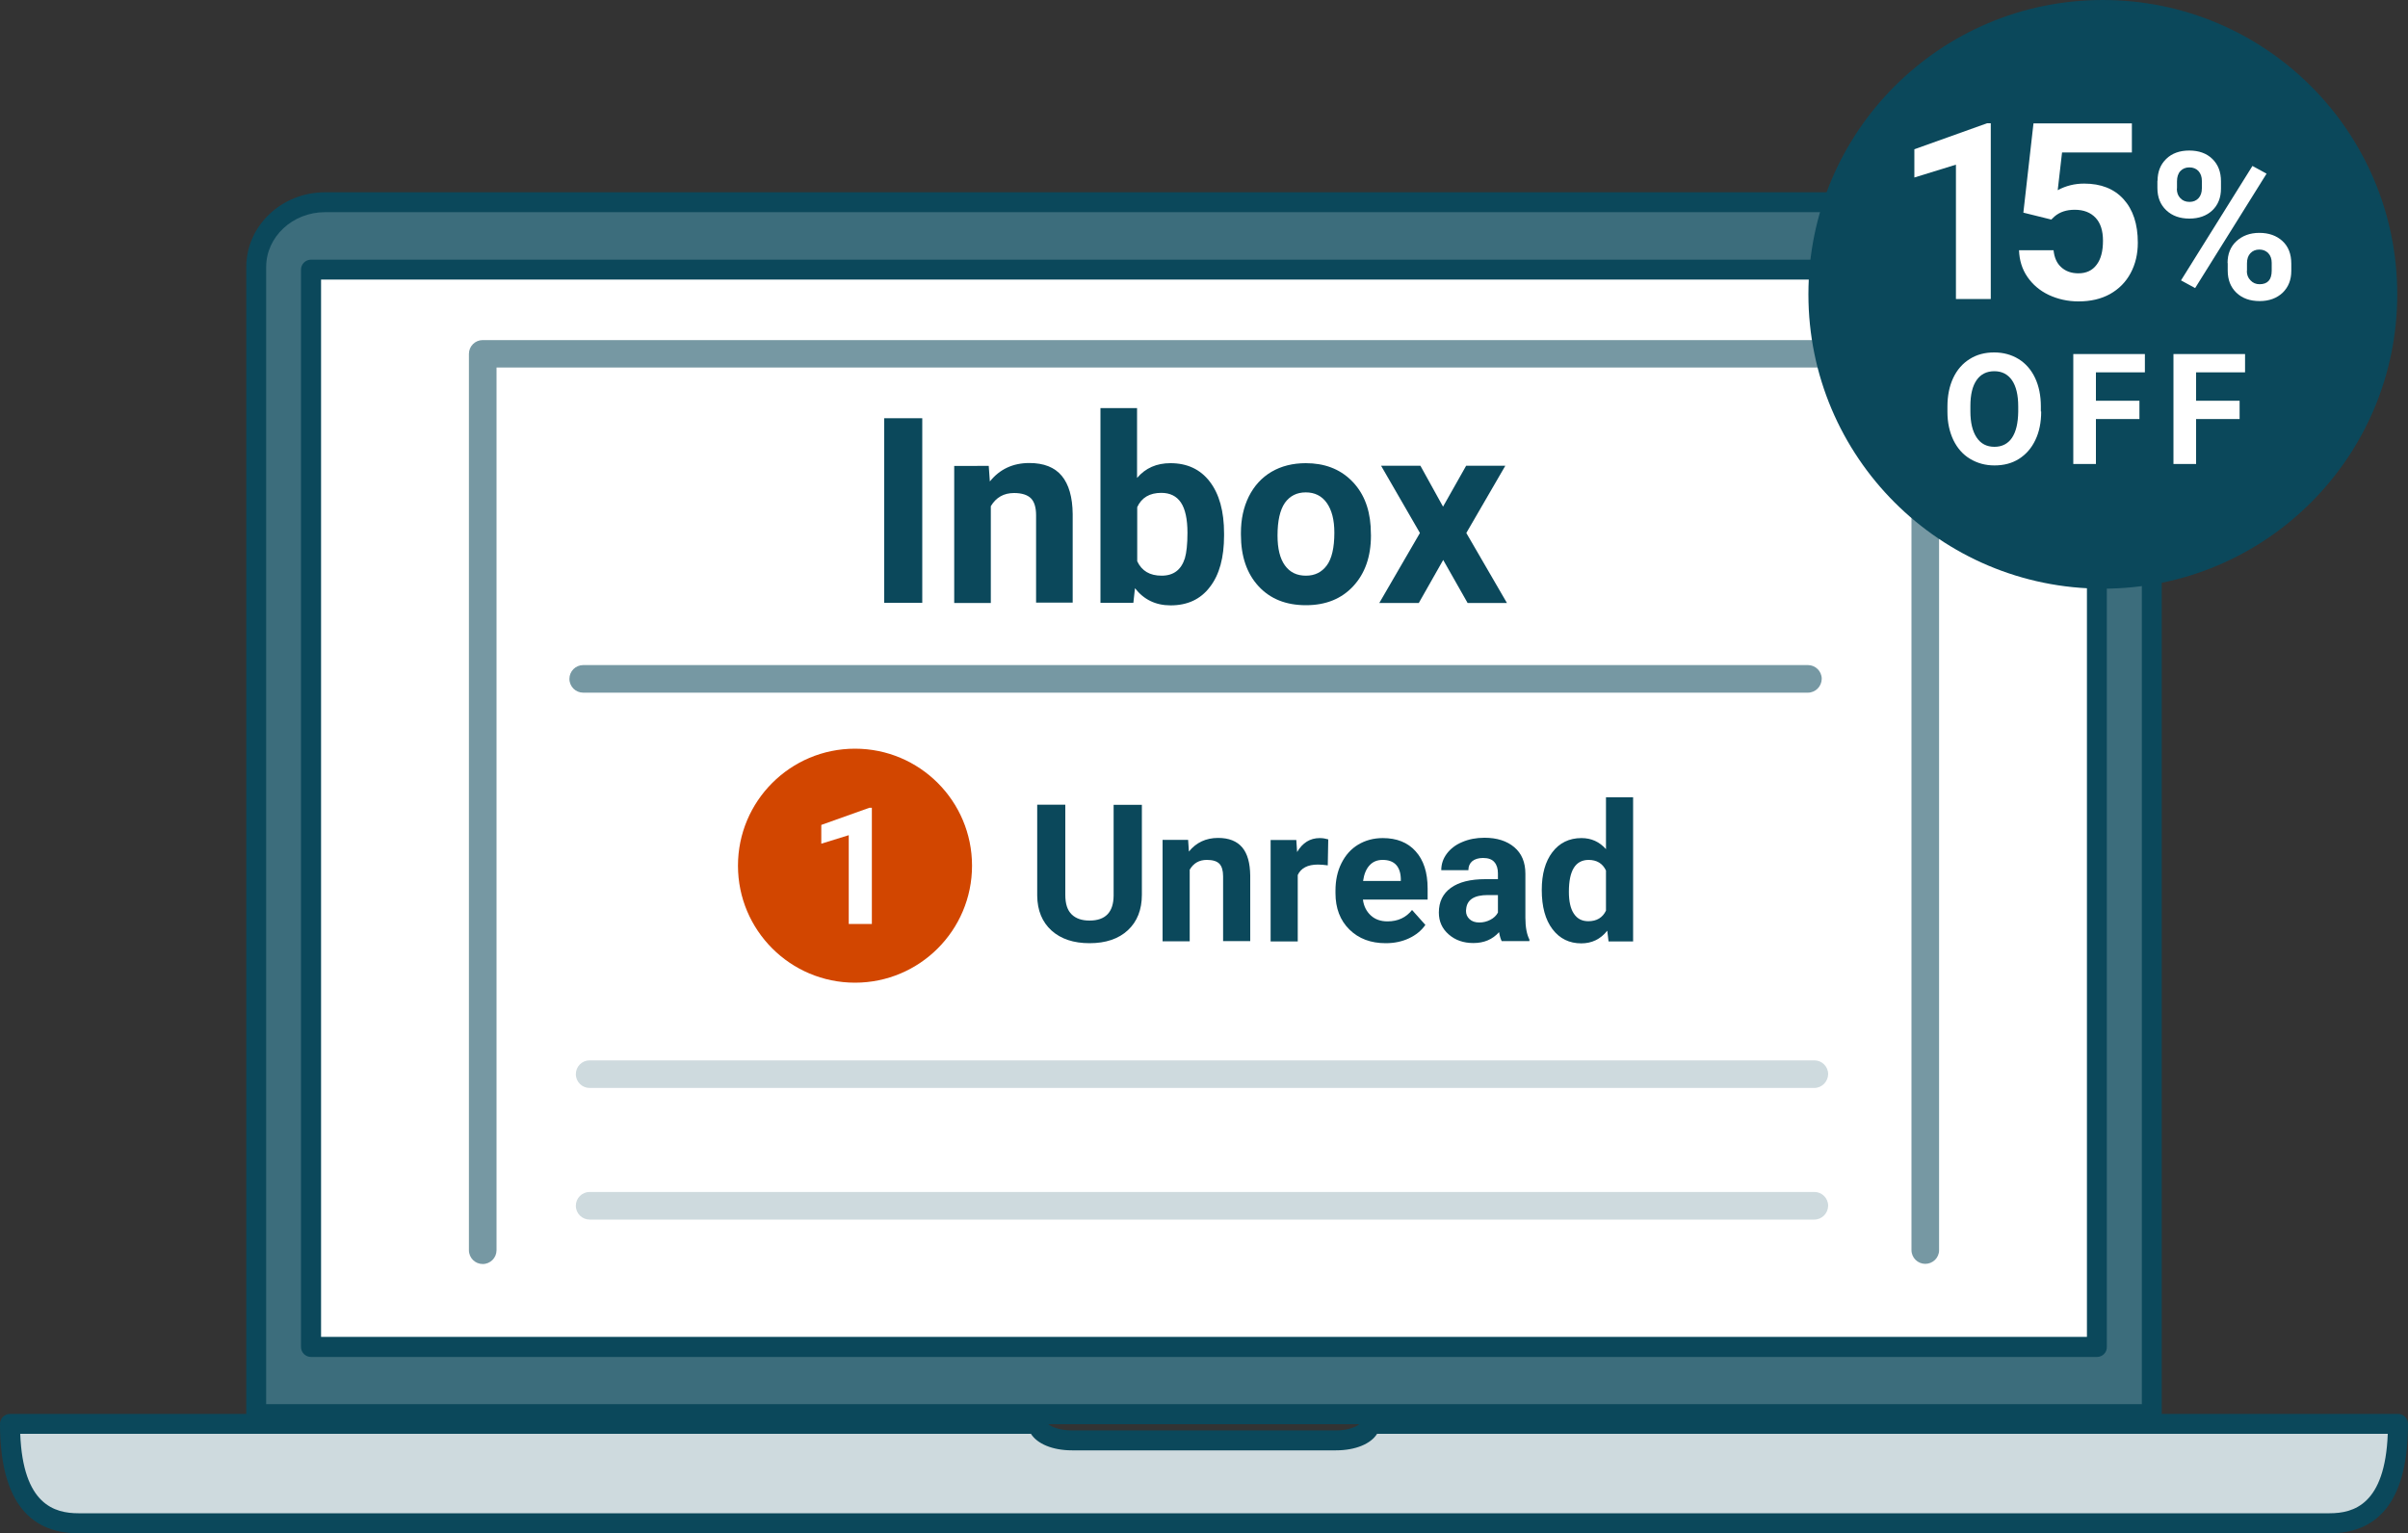 <?xml version="1.0" encoding="utf-8"?>
<!-- Generator: Adobe Illustrator 23.0.1, SVG Export Plug-In . SVG Version: 6.00 Build 0)  -->
<svg version="1.1" id="Layer_1" xmlns="http://www.w3.org/2000/svg" xmlns:xlink="http://www.w3.org/1999/xlink" x="0px" y="0px"
	 viewBox="0 0 150 95.54" style="enable-background:new 0 0 150 95.54;" xml:space="preserve">
<rect x="0" y="0" width="150" height="95.54" fill="#333333" stroke="none"/>
<style type="text/css">
	.st0{fill:#FFFFFF;}
	.st1{fill:#CEDADE;}
	.st2{fill:#0B485B;}
	.st3{fill:#3C6D7C;}
	.st4{fill:#7698A3;}
	.st5{fill:#D24600;}
</style>
<g>
	<g>
		<rect x="18.01" y="15.5" class="st0" width="112.62" height="70.15"/>
	</g>
	<g>
		<path class="st1" d="M85.33,88.72c0,0.57-0.95,1.03-2.11,1.03H66.78c-1.17,0-2.11-0.46-2.11-1.03H0.62c0,3.42,0.91,6.2,4.27,6.2
			h140.22c3.36,0,4.27-2.78,4.27-6.2H85.33z"/>
		<path class="st2" d="M145.11,95.54H4.89c-3.25,0-4.89-2.3-4.89-6.82c0-0.34,0.28-0.62,0.62-0.62h64.05c0.34,0,0.62,0.28,0.62,0.62
			c0.05,0.09,0.58,0.41,1.49,0.41h16.44c0.9,0,1.43-0.32,1.49-0.44c0-0.34,0.27-0.59,0.62-0.59h64.05c0.34,0,0.62,0.28,0.62,0.62
			C150,93.24,148.35,95.54,145.11,95.54z M1.26,89.34c0.17,4.42,2.14,4.95,3.63,4.95h140.22c1.5,0,3.46-0.53,3.63-4.95H85.78
			c-0.38,0.62-1.34,1.03-2.56,1.03H66.78c-1.22,0-2.17-0.41-2.56-1.03H1.26z"/>
	</g>
	<g>
		<path class="st3" d="M134.04,16.64c0-2.23-1.92-4.04-4.29-4.04H20.25c-2.37,0-4.29,1.81-4.29,4.04v71.48h118.08V16.64z
			 M130.63,83.92H19.37V16.8h111.25V83.92z"/>
		<path class="st2" d="M134.04,88.74H15.96c-0.34,0-0.62-0.28-0.62-0.62V16.64c0-2.57,2.2-4.66,4.91-4.66h109.5
			c2.71,0,4.91,2.09,4.91,4.66v71.48C134.66,88.46,134.38,88.74,134.04,88.74z M16.59,87.49h116.83V16.64
			c0-1.88-1.64-3.42-3.67-3.42H20.25c-2.02,0-3.67,1.53-3.67,3.42V87.49z M130.63,84.55H19.37c-0.34,0-0.62-0.28-0.62-0.62V16.8
			c0-0.34,0.28-0.62,0.62-0.62h111.25c0.34,0,0.62,0.28,0.62,0.62v67.13C131.25,84.27,130.97,84.55,130.63,84.55z M20,83.3h110
			V17.42H20V83.3z"/>
	</g>
	<g>
		<polyline class="st0" points="30.07,77.9 30.07,22.05 119.93,22.05 119.93,77.9 		"/>
		<path class="st4" d="M119.93,78.75c-0.47,0-0.86-0.38-0.86-0.86V22.9H30.93V77.9c0,0.47-0.38,0.86-0.86,0.86
			c-0.47,0-0.86-0.38-0.86-0.86V22.05c0-0.47,0.38-0.86,0.86-0.86h89.86c0.47,0,0.86,0.38,0.86,0.86V77.9
			C120.79,78.37,120.4,78.75,119.93,78.75z"/>
	</g>
	<g>
		<g>
			<circle class="st5" cx="53.26" cy="53.94" r="7.29"/>
		</g>
		<g>
			<g>
				<path class="st0" d="M54.31,57.57h-1.44v-5.53l-1.71,0.53V51.4l3-1.07h0.15V57.57z"/>
			</g>
		</g>
	</g>
	<g>
		<g>
			<g>
				<path class="st2" d="M57.45,37.56h-2.37v-11.5h2.37V37.56z"/>
			</g>
			<g>
				<path class="st2" d="M61.59,29.02L61.66,30c0.61-0.76,1.43-1.15,2.46-1.15c0.91,0,1.58,0.27,2.02,0.8
					c0.44,0.53,0.67,1.33,0.68,2.38v5.52h-2.28V32.1c0-0.48-0.11-0.84-0.32-1.05s-0.56-0.33-1.05-0.33c-0.64,0-1.12,0.27-1.45,0.82
					v6.03h-2.28v-8.54H61.59z"/>
			</g>
			<g>
				<path class="st2" d="M76.25,33.37c0,1.37-0.29,2.44-0.88,3.2c-0.58,0.77-1.4,1.15-2.45,1.15c-0.93,0-1.67-0.36-2.22-1.07
					l-0.1,0.91h-2.05V25.43h2.28v4.35c0.53-0.62,1.22-0.92,2.08-0.92c1.04,0,1.86,0.38,2.45,1.15c0.59,0.77,0.89,1.84,0.89,3.23
					V33.37z M73.97,33.2c0-0.86-0.14-1.49-0.41-1.89c-0.27-0.4-0.68-0.6-1.22-0.6c-0.73,0-1.23,0.3-1.5,0.89v3.37
					c0.28,0.6,0.78,0.9,1.52,0.9c0.74,0,1.22-0.36,1.45-1.09C73.91,34.44,73.97,33.91,73.97,33.2z"/>
			</g>
			<g>
				<path class="st2" d="M77.3,33.21c0-0.85,0.16-1.6,0.49-2.27c0.33-0.66,0.8-1.18,1.41-1.54c0.61-0.36,1.33-0.54,2.14-0.54
					c1.15,0,2.09,0.35,2.82,1.06c0.73,0.71,1.14,1.66,1.22,2.87l0.02,0.58c0,1.31-0.37,2.36-1.1,3.15
					c-0.73,0.79-1.71,1.19-2.95,1.19s-2.22-0.39-2.95-1.18c-0.73-0.79-1.1-1.86-1.1-3.22V33.21z M79.58,33.37
					c0,0.81,0.15,1.43,0.46,1.86c0.31,0.43,0.74,0.64,1.31,0.64c0.55,0,0.98-0.21,1.3-0.64c0.31-0.42,0.47-1.1,0.47-2.04
					c0-0.8-0.16-1.41-0.47-1.85c-0.31-0.44-0.75-0.66-1.31-0.66c-0.56,0-0.99,0.22-1.3,0.65C79.73,31.78,79.58,32.46,79.58,33.37z"
					/>
			</g>
			<g>
				<path class="st2" d="M89.89,31.57l1.44-2.55h2.44l-2.43,4.19l2.53,4.36h-2.45l-1.52-2.68l-1.52,2.68h-2.46l2.53-4.36l-2.42-4.19
					h2.45L89.89,31.57z"/>
			</g>
		</g>
		<g>
			<path class="st4" d="M112.61,43.16H36.33c-0.47,0-0.86-0.38-0.86-0.86c0-0.47,0.38-0.86,0.86-0.86h76.29
				c0.47,0,0.86,0.38,0.86,0.86C113.47,42.78,113.09,43.16,112.61,43.16z"/>
		</g>
	</g>
	<g>
		<path class="st1" d="M113.01,67.79H36.73c-0.47,0-0.86-0.38-0.86-0.86c0-0.47,0.38-0.86,0.86-0.86h76.29
			c0.47,0,0.86,0.38,0.86,0.86C113.87,67.4,113.49,67.79,113.01,67.79z"/>
	</g>
	<g>
		<path class="st1" d="M113.01,75.99H36.73c-0.47,0-0.86-0.38-0.86-0.86c0-0.47,0.38-0.86,0.86-0.86h76.29
			c0.47,0,0.86,0.38,0.86,0.86C113.87,75.61,113.49,75.99,113.01,75.99z"/>
	</g>
	<g>
		<g>
			<path class="st2" d="M71.13,50.15v5.6c0,0.93-0.29,1.67-0.87,2.21c-0.58,0.54-1.38,0.81-2.39,0.81c-0.99,0-1.78-0.26-2.37-0.79
				c-0.58-0.53-0.88-1.25-0.89-2.17v-5.67h1.75v5.62c0,0.56,0.13,0.96,0.4,1.22c0.27,0.26,0.64,0.38,1.11,0.38
				c0.99,0,1.49-0.52,1.5-1.55v-5.66H71.13z"/>
		</g>
		<g>
			<path class="st2" d="M74.01,52.33l0.05,0.73c0.45-0.56,1.06-0.85,1.82-0.85c0.67,0,1.17,0.2,1.5,0.59s0.49,0.98,0.5,1.76v4.08
				h-1.69v-4.04c0-0.36-0.08-0.62-0.23-0.78c-0.16-0.16-0.41-0.24-0.78-0.24c-0.48,0-0.83,0.2-1.07,0.61v4.46h-1.69v-6.32H74.01z"/>
		</g>
		<g>
			<path class="st2" d="M82.71,53.92c-0.23-0.03-0.43-0.05-0.61-0.05c-0.64,0-1.06,0.22-1.26,0.65v4.14h-1.69v-6.32h1.6l0.05,0.75
				c0.34-0.58,0.81-0.87,1.41-0.87c0.19,0,0.36,0.03,0.53,0.08L82.71,53.92z"/>
		</g>
		<g>
			<path class="st2" d="M86.32,58.77c-0.93,0-1.68-0.28-2.26-0.85s-0.87-1.33-0.87-2.27v-0.16c0-0.63,0.12-1.2,0.37-1.7
				c0.25-0.5,0.59-0.89,1.04-1.16c0.45-0.27,0.96-0.41,1.54-0.41c0.86,0,1.55,0.27,2.04,0.82c0.5,0.55,0.75,1.32,0.75,2.32v0.69
				H84.9c0.05,0.41,0.22,0.74,0.49,0.99c0.27,0.25,0.62,0.37,1.04,0.37c0.65,0,1.16-0.24,1.53-0.71l0.83,0.93
				c-0.25,0.36-0.6,0.64-1.03,0.84C87.33,58.67,86.85,58.77,86.32,58.77z M86.13,53.58c-0.34,0-0.61,0.11-0.82,0.34
				c-0.21,0.23-0.34,0.55-0.4,0.97h2.35v-0.14c-0.01-0.37-0.11-0.67-0.3-0.87C86.77,53.68,86.49,53.58,86.13,53.58z"/>
		</g>
		<g>
			<path class="st2" d="M93.55,58.65c-0.08-0.15-0.13-0.34-0.17-0.57c-0.41,0.46-0.94,0.68-1.6,0.68c-0.62,0-1.13-0.18-1.54-0.54
				c-0.41-0.36-0.61-0.81-0.61-1.36c0-0.67,0.25-1.18,0.75-1.54c0.5-0.36,1.21-0.54,2.15-0.54h0.78v-0.36c0-0.29-0.07-0.53-0.22-0.7
				c-0.15-0.18-0.39-0.26-0.71-0.26c-0.28,0-0.51,0.07-0.67,0.2c-0.16,0.14-0.24,0.32-0.24,0.56h-1.69c0-0.37,0.11-0.71,0.34-1.02
				c0.23-0.31,0.55-0.56,0.96-0.73c0.41-0.18,0.88-0.27,1.39-0.27c0.78,0,1.4,0.2,1.86,0.59c0.46,0.39,0.69,0.94,0.69,1.65v2.74
				c0,0.6,0.09,1.05,0.25,1.36v0.1H93.55z M92.15,57.48c0.25,0,0.48-0.06,0.69-0.17c0.21-0.11,0.37-0.26,0.47-0.45v-1.09h-0.63
				c-0.85,0-1.3,0.29-1.35,0.88l-0.01,0.1c0,0.21,0.07,0.38,0.22,0.52C91.69,57.41,91.89,57.48,92.15,57.48z"/>
		</g>
		<g>
			<path class="st2" d="M96.04,55.45c0-0.99,0.22-1.77,0.66-2.35c0.44-0.58,1.05-0.88,1.81-0.88c0.62,0,1.12,0.23,1.53,0.69v-3.23
				h1.69v8.98h-1.53l-0.08-0.67c-0.42,0.53-0.96,0.79-1.62,0.79c-0.74,0-1.34-0.29-1.79-0.88C96.26,57.31,96.04,56.49,96.04,55.45z
				 M97.73,55.57c0,0.59,0.1,1.05,0.31,1.36c0.21,0.32,0.51,0.47,0.9,0.47c0.52,0,0.89-0.22,1.1-0.66v-2.5
				c-0.21-0.44-0.57-0.66-1.09-0.66C98.13,53.59,97.73,54.25,97.73,55.57z"/>
		</g>
	</g>
	<g>
		<g>
			<circle class="st2" cx="130.99" cy="18.34" r="18.34"/>
		</g>
		<g>
			<g>
				<g>
					<path class="st0" d="M124.01,18.63h-2.17v-8.37l-2.59,0.8V9.3l4.53-1.62h0.23V18.63z"/>
				</g>
				<g>
					<path class="st0" d="M126.04,13.25l0.63-5.56h6.13V9.5h-4.35l-0.27,2.35c0.52-0.28,1.06-0.41,1.65-0.41
						c1.04,0,1.86,0.32,2.45,0.97c0.59,0.65,0.89,1.55,0.89,2.71c0,0.71-0.15,1.34-0.45,1.9c-0.3,0.56-0.73,0.99-1.28,1.3
						c-0.56,0.31-1.21,0.46-1.97,0.46c-0.66,0-1.28-0.14-1.84-0.4c-0.57-0.27-1.01-0.65-1.34-1.13c-0.33-0.48-0.5-1.04-0.52-1.66
						h2.15c0.05,0.46,0.2,0.81,0.48,1.06c0.27,0.25,0.63,0.38,1.07,0.38c0.49,0,0.87-0.18,1.13-0.53c0.27-0.35,0.4-0.85,0.4-1.5
						c0-0.62-0.15-1.1-0.46-1.43c-0.31-0.33-0.74-0.5-1.3-0.5c-0.52,0-0.93,0.14-1.25,0.41l-0.21,0.2L126.04,13.25z"/>
				</g>
				<g>
					<path class="st0" d="M134.4,11.26c0-0.56,0.18-1.01,0.54-1.36c0.36-0.35,0.84-0.52,1.43-0.52c0.6,0,1.08,0.17,1.44,0.52
						c0.36,0.35,0.54,0.81,0.54,1.4v0.45c0,0.56-0.18,1.02-0.54,1.36c-0.36,0.34-0.84,0.51-1.43,0.51c-0.59,0-1.07-0.17-1.44-0.52
						c-0.37-0.35-0.55-0.81-0.55-1.39V11.26z M135.6,11.75c0,0.25,0.07,0.45,0.22,0.6c0.14,0.15,0.33,0.23,0.57,0.23
						s0.42-0.08,0.56-0.23c0.14-0.15,0.21-0.36,0.21-0.62v-0.46c0-0.25-0.07-0.45-0.21-0.61c-0.14-0.15-0.33-0.23-0.57-0.23
						c-0.23,0-0.42,0.08-0.56,0.23c-0.14,0.15-0.21,0.37-0.21,0.64V11.75z M136.74,17.95l-0.88-0.48l4.45-7.13l0.88,0.48
						L136.74,17.95z M138.76,16.39c0-0.56,0.18-1.02,0.55-1.36c0.37-0.34,0.84-0.52,1.43-0.52c0.59,0,1.07,0.17,1.44,0.51
						c0.37,0.34,0.55,0.81,0.55,1.41v0.45c0,0.56-0.18,1.01-0.54,1.36c-0.36,0.34-0.84,0.52-1.43,0.52c-0.6,0-1.08-0.17-1.45-0.52
						c-0.36-0.35-0.54-0.8-0.54-1.38V16.39z M139.96,16.88c0,0.23,0.07,0.43,0.23,0.59c0.15,0.16,0.34,0.24,0.56,0.24
						c0.51,0,0.76-0.28,0.76-0.85v-0.48c0-0.25-0.07-0.45-0.21-0.6c-0.14-0.15-0.33-0.23-0.56-0.23c-0.23,0-0.42,0.08-0.56,0.23
						c-0.14,0.15-0.21,0.36-0.21,0.62V16.88z"/>
				</g>
			</g>
			<g>
				<g>
					<path class="st0" d="M127.15,25.64c0,0.68-0.12,1.27-0.36,1.77c-0.24,0.51-0.58,0.9-1.02,1.18c-0.44,0.28-0.95,0.41-1.53,0.41
						c-0.57,0-1.07-0.14-1.52-0.41c-0.45-0.27-0.79-0.66-1.04-1.17c-0.24-0.51-0.37-1.09-0.37-1.75v-0.34
						c0-0.67,0.12-1.27,0.36-1.78c0.24-0.51,0.59-0.91,1.03-1.18c0.44-0.28,0.95-0.41,1.52-0.41c0.57,0,1.08,0.14,1.52,0.41
						c0.44,0.27,0.79,0.67,1.03,1.18c0.24,0.51,0.36,1.11,0.36,1.78V25.64z M125.72,25.33c0-0.72-0.13-1.26-0.39-1.64
						c-0.26-0.37-0.62-0.56-1.1-0.56c-0.47,0-0.84,0.18-1.1,0.55c-0.26,0.37-0.39,0.91-0.39,1.62v0.33c0,0.7,0.13,1.24,0.39,1.63
						c0.26,0.39,0.63,0.58,1.11,0.58c0.47,0,0.84-0.19,1.09-0.56c0.25-0.37,0.38-0.91,0.39-1.63V25.33z"/>
				</g>
				<g>
					<path class="st0" d="M133.27,26.11h-2.71v2.8h-1.41v-6.85h4.46v1.14h-3.05v1.77h2.71V26.11z"/>
				</g>
				<g>
					<path class="st0" d="M139.51,26.11h-2.71v2.8h-1.41v-6.85h4.46v1.14h-3.05v1.77h2.71V26.11z"/>
				</g>
			</g>
		</g>
	</g>
</g>
</svg>
